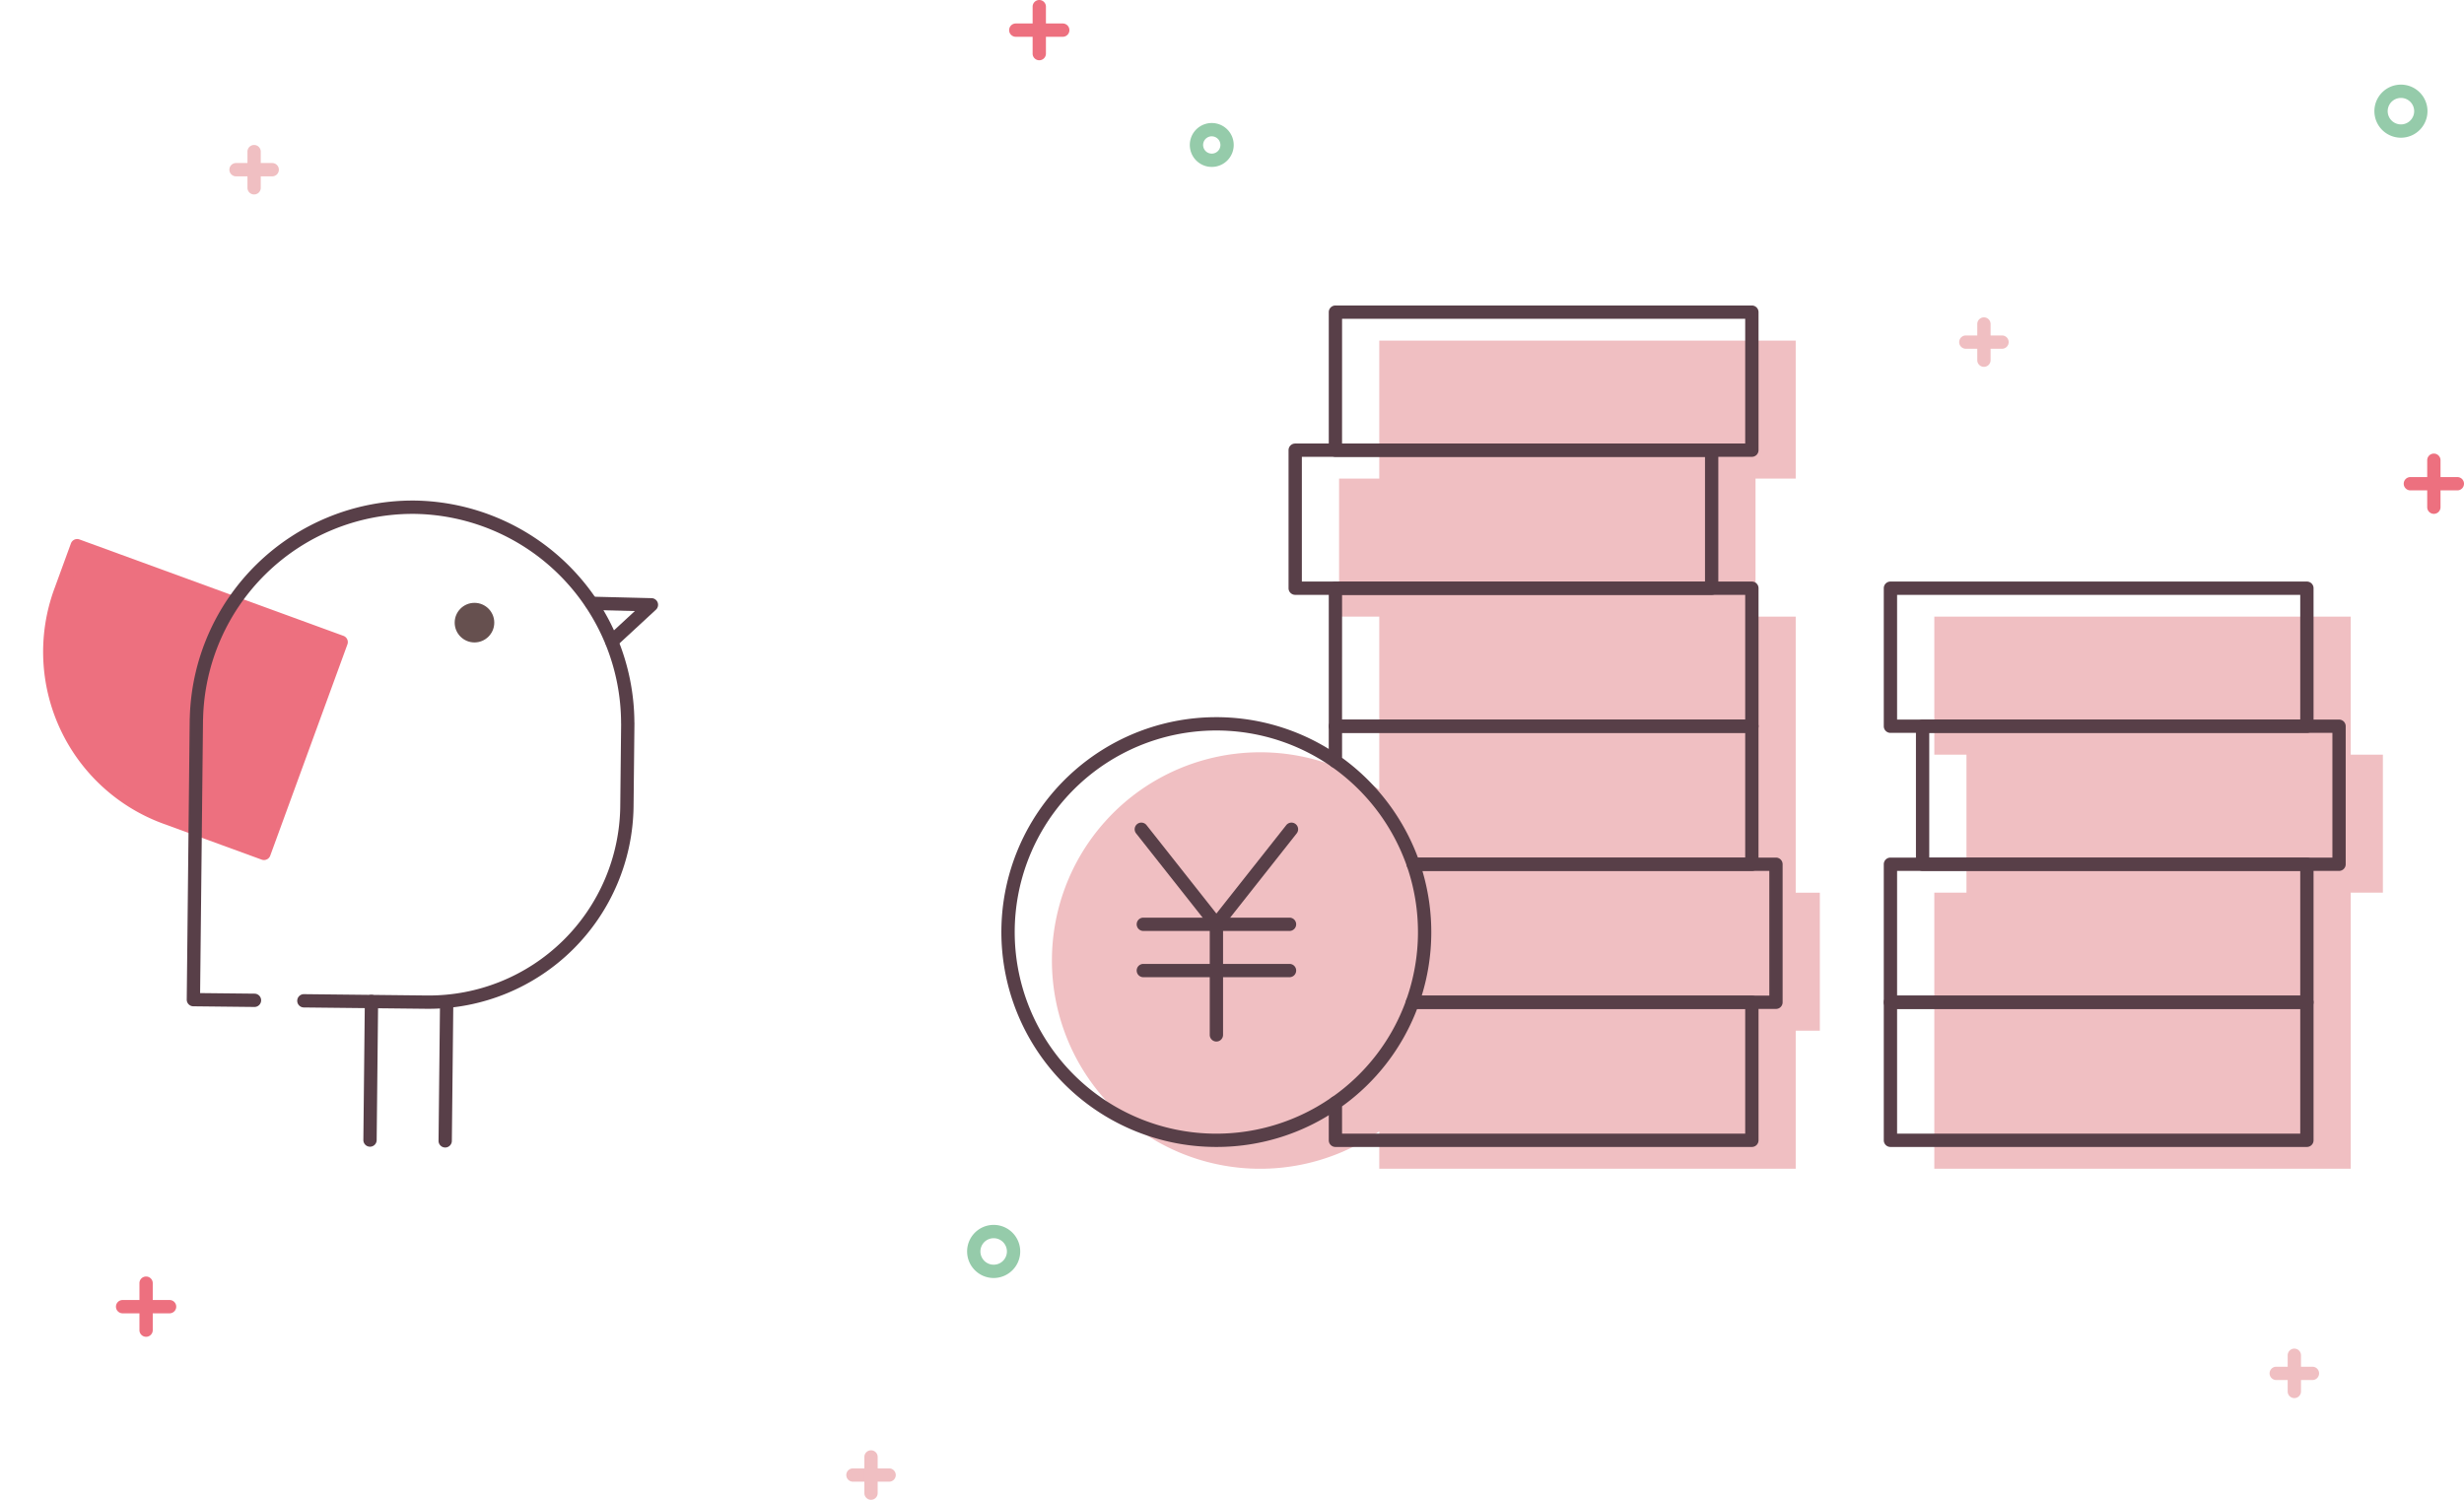 <svg xmlns="http://www.w3.org/2000/svg" width="370.337" height="225.428" viewBox="0 0 370.337 225.428"><defs><style>.a{fill:#f0bfc2;}.b{fill:#ed707f;}.c{fill:#583f48;}.d{fill:#66504f;}.e{fill:#95cbaa;}</style></defs><g transform="translate(-90.187 -3189.371)"><path class="a" d="M443.5,3302.8v-20.746H380.912V3302.8h4.833v20.746h-4.833v41.493H443.5v-41.493h4.833V3302.8Z"/><path class="a" d="M360.082,3302.8v-20.746h-6.041V3261.31h6.041v-20.746H297.49v20.746h-6.041v20.747h6.041v26.011a31.3,31.3,0,1,0,0,51.353v5.62h62.592v-20.746h3.625v-20.746h-3.625Z"/><path class="b" d="M0,0H33.808a0,0,0,0,1,0,0V15.766A26.473,26.473,0,0,1,7.334,42.239H0a0,0,0,0,1,0,0V0A0,0,0,0,1,0,0Z" transform="translate(141.461 3285.886) rotate(110.064)"/><path class="b" d="M129.862,3318.642a1.009,1.009,0,0,1-.343-.061l-14.808-5.408a27.5,27.5,0,0,1-16.381-35.232l2.516-6.888a1,1,0,0,1,1.282-.6l39.676,14.49a1,1,0,0,1,.6,1.283l-11.6,31.755A1,1,0,0,1,129.862,3318.642Zm-27.48-45.964-2.173,5.949a25.473,25.473,0,0,0,15.187,32.667l13.869,5.065,10.914-29.877Z"/><path class="c" d="M182.14,3286.777a1,1,0,0,1-.678-1.734l4.143-3.826-6.529-.163a1,1,0,0,1-.975-1.026.974.974,0,0,1,1.026-.974l8.993.225a1,1,0,0,1,.653,1.735l-5.954,5.5A1,1,0,0,1,182.14,3286.777Z"/><path class="c" d="M154.667,3341l-.33,0-18.482-.2a1,1,0,0,1,.011-2h.011l18.481.2a28.775,28.775,0,0,0,29.053-28.443l.131-12.366a.851.851,0,0,1-.007-.114,31.512,31.512,0,0,0-31.083-31.466l-.335,0a31.513,31.513,0,0,0-31.408,30.8,1.1,1.1,0,0,1-.009.116l-.436,41.112,8.176.087a1,1,0,0,1-.01,2h-.011l-9.176-.1a1,1,0,0,1-.989-1.011l.447-42.236a1.042,1.042,0,0,1,.011-.137,33.521,33.521,0,0,1,33.405-32.635l.356,0a33.52,33.52,0,0,1,33.062,33.345,1,1,0,0,1,.008.134l-.132,12.488A30.788,30.788,0,0,1,154.667,3341Z"/><circle class="d" cx="2.975" cy="2.975" r="2.975" transform="translate(158.526 3279.983)"/><path class="c" d="M145.8,3361.729h-.011a1,1,0,0,1-.989-1.01l.22-20.821a.971.971,0,0,1,1.011-.989,1,1,0,0,1,.989,1.011l-.22,20.82A1,1,0,0,1,145.8,3361.729Z"/><path class="c" d="M157.1,3361.85h-.01a1,1,0,0,1-.99-1.011l.221-20.821a.988.988,0,0,1,1.011-.99,1,1,0,0,1,.989,1.011l-.221,20.821A1,1,0,0,1,157.1,3361.85Z"/><line class="b" x1="7.058" transform="translate(242.859 3193.9)"/><path class="b" d="M249.918,3194.9h-7.059a1,1,0,0,1,0-2h7.059a1,1,0,1,1,0,2Z"/><line class="b" y2="7.058" transform="translate(246.388 3190.371)"/><path class="b" d="M246.389,3198.43a1,1,0,0,1-1-1v-7.059a1,1,0,0,1,2,0v7.059A1,1,0,0,1,246.389,3198.43Z"/><line class="b" x1="7.058" transform="translate(108.617 3385.773)"/><path class="b" d="M115.675,3386.773h-7.059a1,1,0,0,1,0-2h7.059a1,1,0,1,1,0,2Z"/><line class="b" y2="7.058" transform="translate(112.146 3382.244)"/><path class="b" d="M112.145,3390.3a1,1,0,0,1-1-1v-7.059a1,1,0,0,1,2,0v7.059A1,1,0,0,1,112.145,3390.3Z"/><line class="b" x1="7.058" transform="translate(452.466 3262.078)"/><path class="b" d="M459.524,3263.078h-7.058a1,1,0,1,1,0-2h7.058a1,1,0,0,1,0,2Z"/><line class="b" y2="7.058" transform="translate(455.995 3258.549)"/><path class="b" d="M455.995,3266.607a1,1,0,0,1-1-1v-7.058a1,1,0,0,1,2,0v7.058A1,1,0,0,1,455.995,3266.607Z"/><line class="a" x1="5.436" transform="translate(125.661 3214.877)"/><path class="a" d="M131.1,3215.877h-5.437a1,1,0,1,1,0-2H131.1a1,1,0,1,1,0,2Z"/><line class="a" y2="5.436" transform="translate(128.379 3212.159)"/><path class="a" d="M128.379,3218.6a1,1,0,0,1-1-1v-5.437a1,1,0,0,1,2,0v5.437A1,1,0,0,1,128.379,3218.6Z"/><line class="a" x1="5.436" transform="translate(432.306 3395.799)"/><path class="a" d="M437.743,3396.8h-5.437a1,1,0,0,1,0-2h5.437a1,1,0,0,1,0,2Z"/><line class="a" y2="5.436" transform="translate(435.025 3393.08)"/><path class="a" d="M435.024,3399.517a1,1,0,0,1-1-1v-5.437a1,1,0,0,1,2,0v5.437A1,1,0,0,1,435.024,3399.517Z"/><line class="a" x1="5.436" transform="translate(385.652 3240.791)"/><path class="a" d="M391.089,3241.791h-5.437a1,1,0,0,1,0-2h5.437a1,1,0,0,1,0,2Z"/><line class="a" y2="5.436" transform="translate(388.37 3238.073)"/><path class="a" d="M388.37,3244.509a1,1,0,0,1-1-1v-5.437a1,1,0,0,1,2,0v5.437A1,1,0,0,1,388.37,3244.509Z"/><line class="a" x1="5.436" transform="translate(218.384 3411.08)"/><path class="a" d="M223.82,3412.08h-5.436a1,1,0,1,1,0-2h5.436a1,1,0,0,1,0,2Z"/><line class="a" y2="5.436" transform="translate(221.102 3408.362)"/><path class="a" d="M221.1,3414.8a1,1,0,0,1-1-1v-5.437a1,1,0,0,1,2,0v5.437A1,1,0,0,1,221.1,3414.8Z"/><path class="e" d="M451.046,3210.071a3.99,3.99,0,1,1,3.99-3.99A3.995,3.995,0,0,1,451.046,3210.071Zm0-5.98a1.99,1.99,0,1,0,1.99,1.99A1.991,1.991,0,0,0,451.046,3204.091Z"/><path class="e" d="M239.536,3381.464a3.991,3.991,0,1,1,3.989-3.99A3.995,3.995,0,0,1,239.536,3381.464Zm0-5.981a1.991,1.991,0,1,0,1.989,1.991A1.992,1.992,0,0,0,239.536,3375.483Z"/><path class="e" d="M272.314,3214.461a3.3,3.3,0,1,1,3.3-3.3A3.3,3.3,0,0,1,272.314,3214.461Zm0-4.6a1.3,1.3,0,1,0,1.3,1.3A1.3,1.3,0,0,0,272.314,3209.865Z"/><path class="c" d="M353.489,3299.528H290.9a1,1,0,0,1-1-1v-20.746a1,1,0,0,1,1-1h62.593a1,1,0,0,1,1,1v20.746A1,1,0,0,1,353.489,3299.528Zm-61.593-2h60.593v-18.746H291.9Z"/><path class="c" d="M347.448,3278.782H284.855a1,1,0,0,1-1-1v-20.746a1,1,0,0,1,1-1h62.593a1,1,0,0,1,1,1v20.746A1,1,0,0,1,347.448,3278.782Zm-61.593-2h60.593v-18.746H285.855Z"/><path class="c" d="M353.489,3258.036H290.9a1,1,0,0,1-1-1V3236.29a1,1,0,0,1,1-1h62.593a1,1,0,0,1,1,1v20.746A1,1,0,0,1,353.489,3258.036Zm-61.593-2h60.593V3237.29H291.9Z"/><path class="c" d="M436.911,3361.767H374.318a1,1,0,0,1-1-1v-20.746a1,1,0,0,1,1-1h62.593a1,1,0,0,1,1,1v20.746A1,1,0,0,1,436.911,3361.767Zm-61.593-2h60.593v-18.746H375.318Z"/><path class="c" d="M436.911,3341.021H374.318a1,1,0,0,1-1-1v-20.747a1,1,0,0,1,1-1h62.593a1,1,0,0,1,1,1v20.747A1,1,0,0,1,436.911,3341.021Zm-61.593-2h60.593v-18.747H375.318Z"/><path class="c" d="M441.744,3320.274H379.151a1,1,0,0,1-1-1v-20.746a1,1,0,0,1,1-1h62.593a1,1,0,0,1,1,1v20.746A1,1,0,0,1,441.744,3320.274Zm-61.593-2h60.593v-18.746H380.151Z"/><path class="c" d="M436.911,3299.528H374.318a1,1,0,0,1-1-1v-20.746a1,1,0,0,1,1-1h62.593a1,1,0,0,1,1,1v20.746A1,1,0,0,1,436.911,3299.528Zm-61.593-2h60.593v-18.746H375.318Z"/><path class="c" d="M353.489,3361.767H290.9a1,1,0,0,1-1-1v-5.621a1,1,0,0,1,.428-.82,30.171,30.171,0,0,0,11.214-14.642,1,1,0,0,1,.941-.663h51.01a1,1,0,0,1,1,1v20.746A1,1,0,0,1,353.489,3361.767Zm-61.593-2h60.593v-18.746H303.176a32.146,32.146,0,0,1-11.28,14.642Z"/><path class="c" d="M357.113,3341.021H302.479a1,1,0,0,1-.941-1.337,30.341,30.341,0,0,0,.117-20.084,1,1,0,0,1,.945-1.326h54.513a1,1,0,0,1,1,1v20.747A1,1,0,0,1,357.113,3341.021Zm-53.246-2h52.246v-18.747H303.971a32.357,32.357,0,0,1-.1,18.747Z"/><path class="c" d="M353.489,3320.274H302.6a1,1,0,0,1-.945-.673,30.573,30.573,0,0,0-11.331-14.988,1,1,0,0,1-.428-.82v-5.265a1,1,0,0,1,1-1h62.593a1,1,0,0,1,1,1v20.746A1,1,0,0,1,353.489,3320.274Zm-50.184-2h49.184v-18.746H291.9v3.748A32.619,32.619,0,0,1,303.3,3318.274Z"/><path class="c" d="M273.011,3361.767a32.3,32.3,0,1,1,18.458-58.794,1,1,0,1,1-1.145,1.64,30.3,30.3,0,1,0,0,49.713,1,1,0,0,1,1.145,1.641A32.1,32.1,0,0,1,273.011,3361.767Z"/><path class="c" d="M273.012,3329.3a1,1,0,0,1-.787-.38l-11.283-14.283a1,1,0,1,1,1.571-1.241l11.283,14.284a1,1,0,0,1-.784,1.62Z"/><path class="c" d="M273.01,3329.3a1,1,0,0,1-.785-1.62l11.284-14.284a1,1,0,1,1,1.57,1.241L273.8,3328.922A1,1,0,0,1,273.01,3329.3Z"/><path class="c" d="M273.011,3345.921a1,1,0,0,1-1-1V3328.3a1,1,0,0,1,2,0v16.619A1,1,0,0,1,273.011,3345.921Z"/><path class="c" d="M284,3329.3h-21.97a1,1,0,0,1,0-2H284a1,1,0,0,1,0,2Z"/><path class="c" d="M284,3336.252h-21.97a1,1,0,0,1,0-2H284a1,1,0,0,1,0,2Z"/></g></svg>